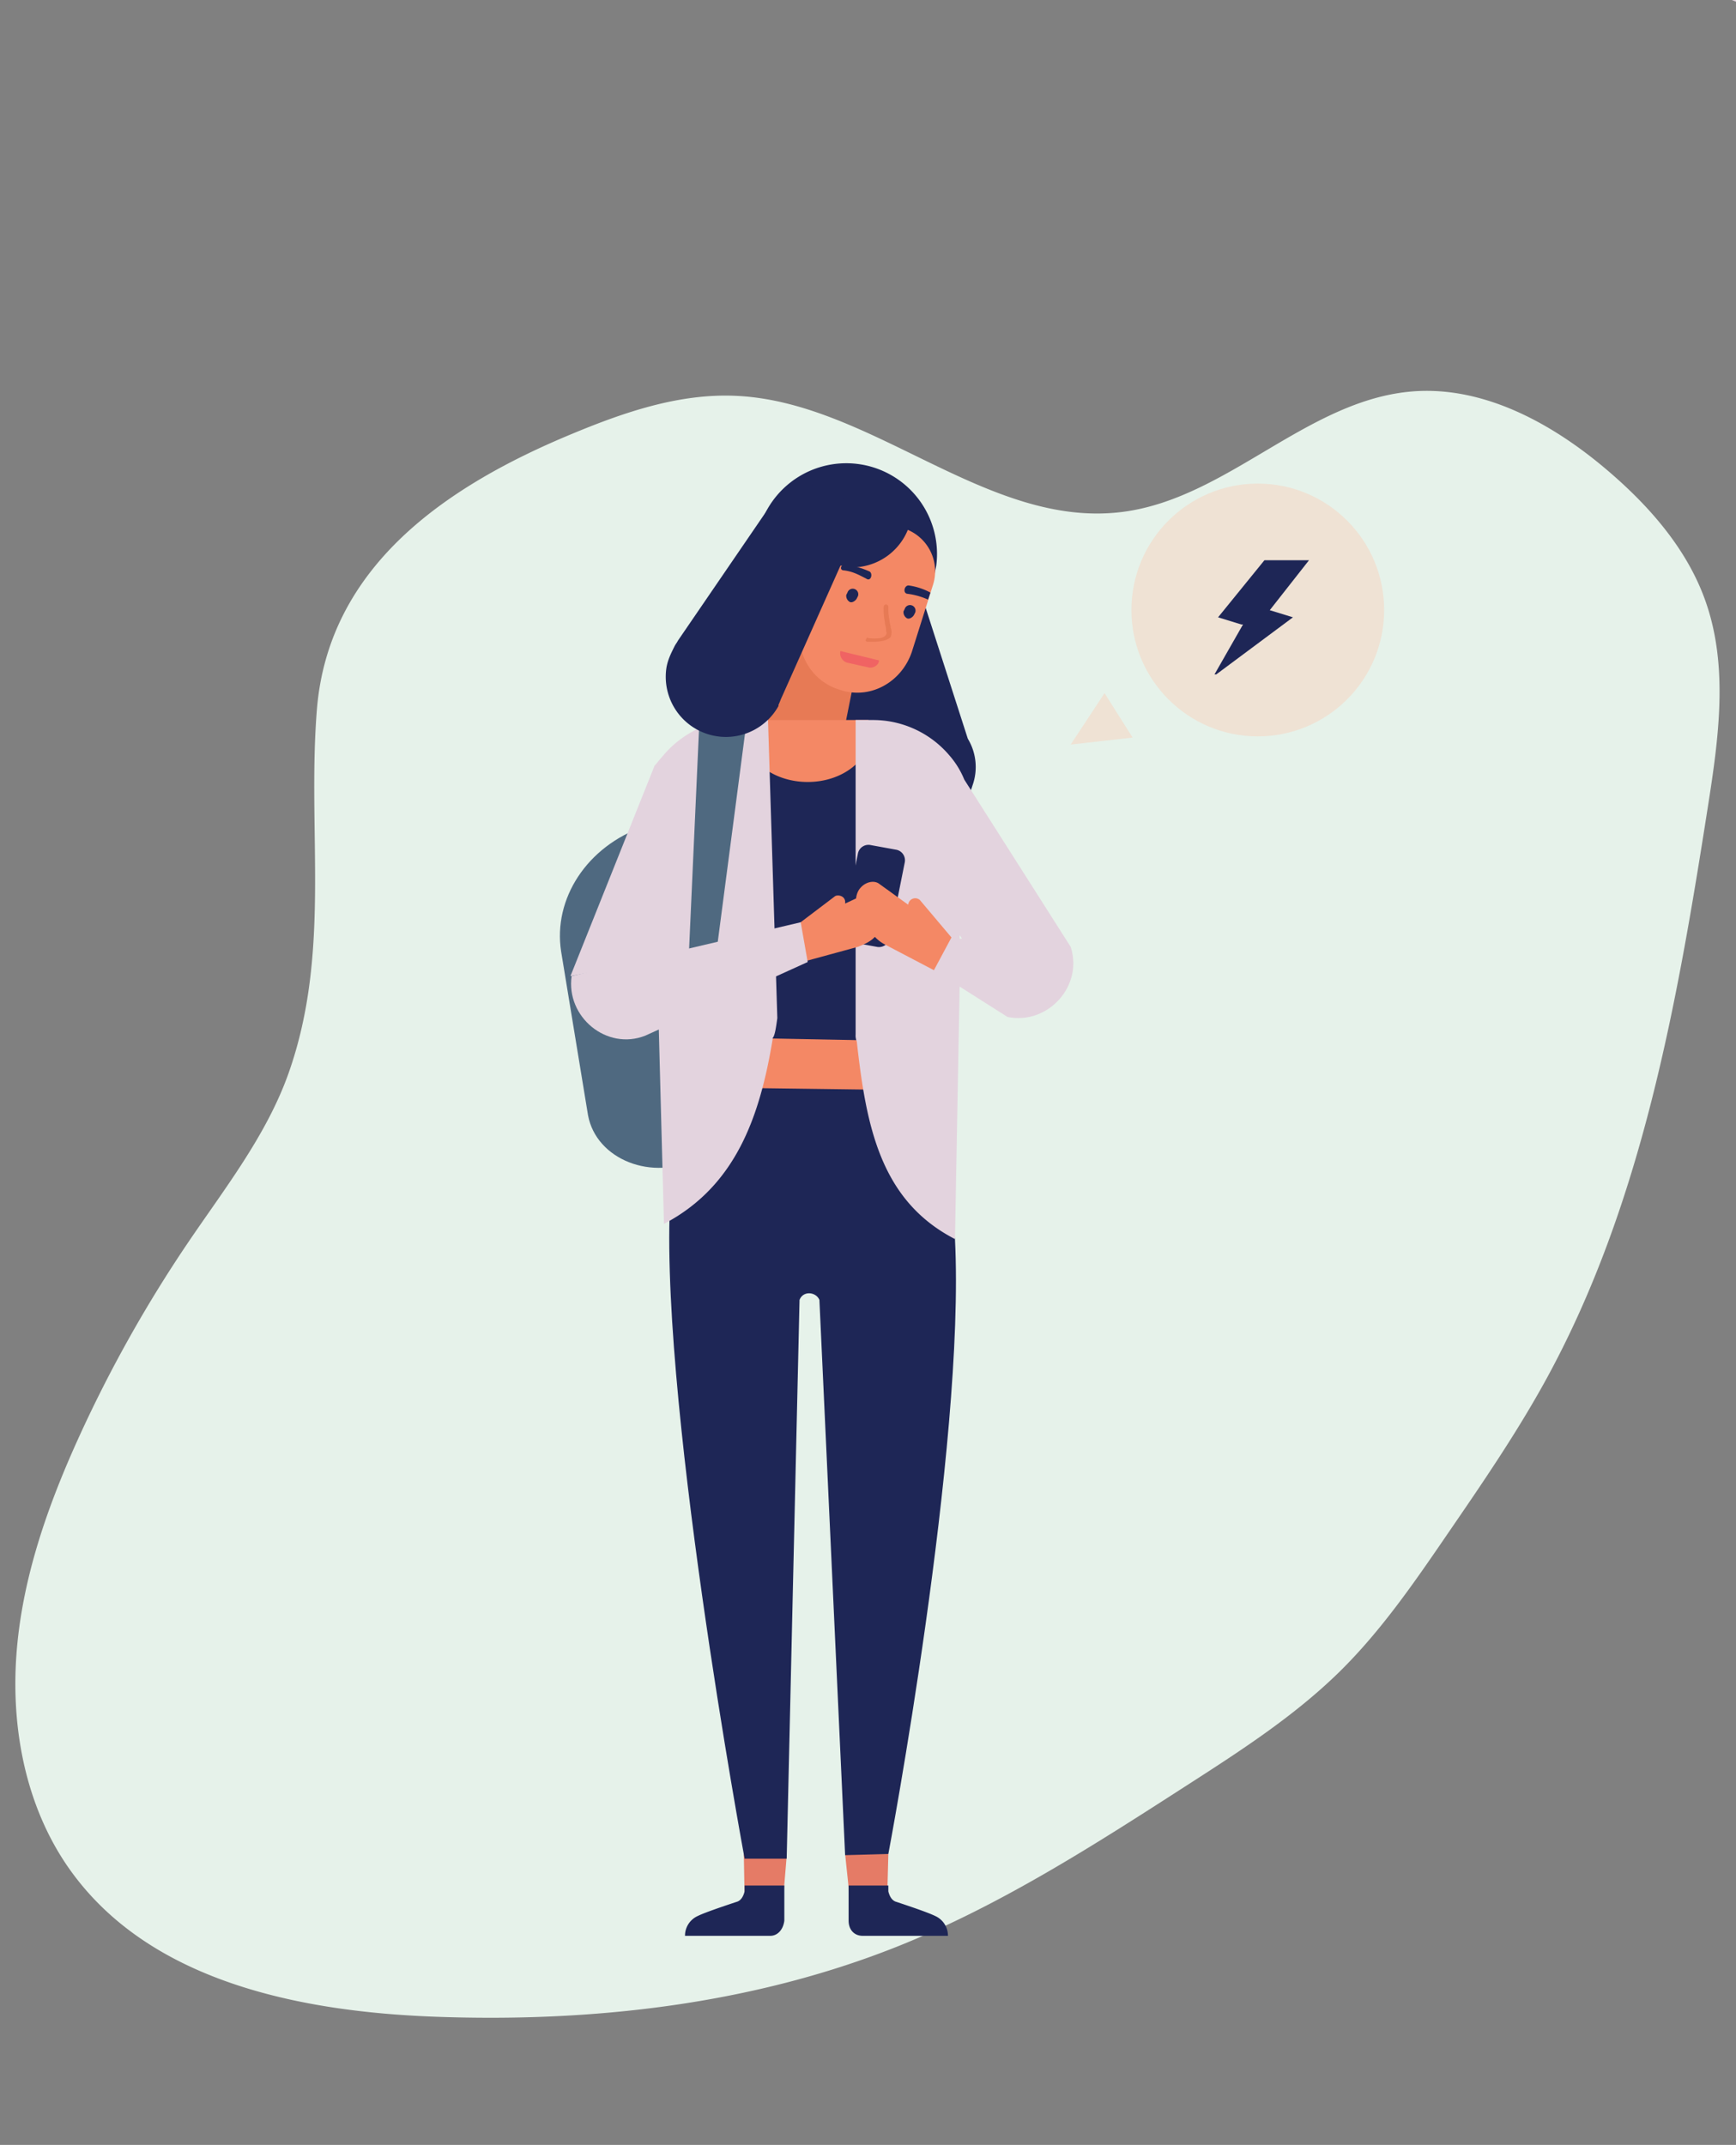 <svg xmlns="http://www.w3.org/2000/svg" xmlns:xlink="http://www.w3.org/1999/xlink" width="740" height="914" viewBox="0 0 740 914">
  <rect x="0" y="0" width="740" height="914" fill="#808080" stroke="none"/>
  <defs>
    <clipPath id="clip-_6.1_IIlustration_1">
      <rect width="740" height="914"/>
    </clipPath>
  </defs>
  <g id="_6.1_IIlustration_1" data-name="6.1 IIlustration 1" clip-path="url(#clip-_6.1_IIlustration_1)">
    <path id="Path_102018" data-name="Path 102018" d="M374.841,42.555c-28.2-.2-55.423-9.723-82.721-17.089A568.689,568.689,0,0,0,200.148,8.672C167.21,5.431,133.6,5.136,101.635,13.779S39.368,40.492,21.019,68.286C-10.19,115.33-1.692,178.185,14.7,232.3c19.477,64.23,48.881,126.1,92.5,176.781,30.983,35.945,68.508,65.507,105.808,94.872,21.056,16.6,42.263,33.2,66.177,45.177,22.26,11.1,46.324,17.776,70.238,24.356,25.568,7.071,51.137,14.142,77.232,18.562,83.323,14.044,168.6.491,251.849-14.339,29.328-5.205,59.86-11.1,83.173-29.758,18.2-14.535,30.231-35.553,38.8-57.356,11.205-28.481,17-61.48,4.813-89.569-18.048-41.445-68.959-59.811-88.888-100.372-25.568-51.954,9.626-116.282-6.843-171.87-6.843-23.178-22.109-42.722-38.052-60.695C633.533,25.171,584.728-11.855,524.867,3.565,474.182,16.627,429.211,42.947,374.841,42.555Z" transform="translate(-39.185 797.648) rotate(-71)" fill="#e6f2ea"/>
    <g id="Group_16999" data-name="Group 16999" transform="translate(238.672 197.344)">
      <circle id="Ellipse_1627" data-name="Ellipse 1627" cx="53.862" cy="53.862" r="53.862" transform="translate(243.62 8.728)" fill="#efe2d4"/>
      <path id="Path_89230" data-name="Path 89230" d="M263.247,84.1,248.8,106.019l26.4-2.989Z" transform="translate(-31.085 13.92)" fill="#efe2d4"/>
      <path id="Path_89231" data-name="Path 89231" d="M290.8,229.4l-26.9,13.949c-19.428,9.963-43.34.5-46.827-18.432l-11.458-69.743c-3.487-22.417,10.96-44.835,35.37-53.3L262.9,93.9Z" transform="translate(-205.096 52.94)" fill="#4f6980"/>
      <rect id="Rectangle_13458" data-name="Rectangle 13458" width="101.625" height="59.78" transform="translate(53.321 212.598)" fill="#f48865"/>
      <path id="Path_89232" data-name="Path 89232" d="M238.136,231.794H221.7L220.7,176l18.93,37.86Z" transform="translate(-142.969 379.832)" fill="#e57b66"/>
      <path id="Path_89233" data-name="Path 89233" d="M252.166,207.521H215.8a9.207,9.207,0,0,1,5.48-8.469c2.989-1.494,11.956-4.483,16.439-5.978,1.993-.5,2.989-2.491,3.487-4.483V186.1h16.938v14.945C257.646,205.03,255.155,207.521,252.166,207.521Z" transform="translate(-162.479 420.047)" fill="#1e2656"/>
      <path id="Path_89234" data-name="Path 89234" d="M231.492,202.33h15.941l.5-18.93H229.5Z" transform="translate(-107.93 409.296)" fill="#e57b66"/>
      <path id="Path_89235" data-name="Path 89235" d="M235.778,207.521h36.366a9.207,9.207,0,0,0-5.48-8.469c-2.989-1.494-11.956-4.483-16.439-5.978-1.993-.5-2.989-2.491-3.487-4.483V186.1H229.8v14.945C229.8,205.03,232.291,207.521,235.778,207.521Z" transform="translate(-106.736 420.047)" fill="#1e2656"/>
      <path id="Path_89236" data-name="Path 89236" d="M319.633,181.872,300.7,123.089c2.989-4.484,4.483-9.465,5.48-14.945a38.681,38.681,0,1,0-43.34,33.377h1.993L220,179.88l51.809,12.952a25.724,25.724,0,0,0,17.934,25.9c13.45,3.985,27.9-3.487,31.882-16.938A23.234,23.234,0,0,0,319.633,181.872Z" transform="translate(-145.756 -64.424)" fill="#1e2656"/>
      <path id="Path_89237" data-name="Path 89237" d="M307.854,444.595s32.879-173.859,28.4-262.034l-5.48-63.267L218.683,117.8,215.2,160.642c-6.476,82.2,31.384,285.945,31.384,285.945h17.934l5.48-238.122c1.494-3.985,6.974-3.487,8.469,0l10.96,236.627Z" transform="translate(-167.852 148.101)" fill="#1e2656"/>
      <rect id="Rectangle_13459" data-name="Rectangle 13459" width="32.879" height="65.259" transform="matrix(0.981, 0.196, -0.196, 0.981, 98.843, 57.54)" fill="#e77a55"/>
      <path id="Path_89238" data-name="Path 89238" d="M332.159,223.793,228.541,221.8,212.6,130.138c0-23.912,15.941-43.838,39.853-43.838l28.894,6.974,26.4-6.974a43.371,43.371,0,0,1,43.34,43.34Z" transform="translate(-175.22 22.68)" fill="#1e2656"/>
      <path id="Path_89239" data-name="Path 89239" d="M248.2,112.8c14.945,0,26.9-9.465,26.9-21.421a14.739,14.739,0,0,0-1-4.982H221.8a17.7,17.7,0,0,0-1,4.982C221.3,103.338,233.254,112.8,248.2,112.8Z" transform="translate(-142.571 23.078)" fill="#f48865"/>
      <path id="Path_89240" data-name="Path 89240" d="M322.062,183.044l-45.333-71.237a37.036,37.036,0,0,0-6.476-10.461A42.714,42.714,0,0,0,237.374,86.4H230.4V220.406a6.318,6.318,0,0,0,.5,2.989c3.985,35.868,9.963,67.75,41.846,84.19l1.993-107.6,20.425,12.952C312.1,216.421,327.542,199.981,322.062,183.044Zm-47.326-3.487v-1.495l1,1.495Z" transform="translate(-104.347 23.078)" fill="#e3d3de"/>
      <path id="Path_89241" data-name="Path 89241" d="M294.175,213.83,290.19,86.3l-22.417,1.495a44.063,44.063,0,0,0-22.916,14.945c-1,1-1.993,2.491-2.989,3.487L206,195.9l36.864-6.974,2.989,112.585c30.388-15.941,40.849-45.333,46.329-78.71v-.5c1-1,1.495-4.982,1.993-8.469Z" transform="translate(-201.499 22.68)" fill="#e3d3de"/>
      <path id="Path_89242" data-name="Path 89242" d="M243.823,140.516l-10.96-1.993a4.589,4.589,0,0,1-3.487-5.48l6.476-32.381a4.589,4.589,0,0,1,5.48-3.487l10.96,1.993a4.589,4.589,0,0,1,3.487,5.48L249.3,137.029A4.589,4.589,0,0,1,243.823,140.516Z" transform="translate(-108.803 65.605)" fill="#1e2656"/>
      <path id="Path_89243" data-name="Path 89243" d="M242.755,126.939a15.836,15.836,0,0,1-5.978-5.48l-5.48-8.967c-1-1.495-1.494-5.978.5-8.967,2.491-3.487,6.476-3.985,8.469-2.491L252.718,110a2.994,2.994,0,0,1,4.982-1.993l13.45,15.941L263.677,137.9Z" transform="translate(-104.247 78.186)" fill="#f48865"/>
      <path id="Path_89244" data-name="Path 89244" d="M251.7,125.8c2.491-1,4.982-1.993,6.974-3.985l7.473-7.971c1-1,2.989-5.48,1.494-8.469-1.992-3.985-5.48-4.982-7.472-4.483l-13.949,6.476c.5-3.487-3.487-3.985-4.483-2.989L225.3,116.836l4.483,14.945Z" transform="translate(-124.653 80.319)" fill="#f48865"/>
      <path id="Path_89245" data-name="Path 89245" d="M228.554,181.449,216.1,189.918l4.483-99.134L241.008,86.3Z" transform="translate(-161.284 22.68)" fill="#4f6980"/>
      <path id="Path_89246" data-name="Path 89246" d="M206.291,126.616l97.64-22.916,2.989,16.938-69.245,31.384C221.236,158.5,203.8,144.051,206.291,126.616Z" transform="translate(-201.291 91.96)" fill="#e3d3de"/>
      <path id="Path_89247" data-name="Path 89247" d="M242.636,145.913c-12.952-3.985-19.927-17.934-15.941-30.886L241.639,68.2l28.4,8.967a19.159,19.159,0,0,1,12.454,24.41l-8.967,28.4C269.038,142.924,255.588,150.4,242.636,145.913Z" transform="translate(-123.557 -49.387)" fill="#f48865"/>
      <path id="Path_89248" data-name="Path 89248" d="M294.109,73.894C280.161,71.9,270.7,58.451,268.7,72.4A26.567,26.567,0,0,0,270.7,86.348l-12.454-9.963-38.857,56.791c-.5,1-1,1.494-1.495,2.491-1.494,2.989-2.989,5.978-3.487,9.465a25.645,25.645,0,0,0,47.824,15.941v-.5c.5-1,1-2.491,1.494-3.487l24.908-55.794h0a1.83,1.83,0,0,1,1.495.5,25.739,25.739,0,0,0,28.893-21.919C321.01,64.927,308.058,75.388,294.109,73.894Z" transform="translate(-169.052 -57.572)" fill="#1e2656"/>
      <path id="Path_89249" data-name="Path 89249" d="M231.094,80.68a3.012,3.012,0,0,1-1.494-2.989l.5-1a2.363,2.363,0,1,1,4.483,1.494l-.5,1C233.585,80.182,232.091,81.178,231.094,80.68Z" transform="translate(-107.532 -21.516)" fill="#1e2656"/>
      <path id="Path_89250" data-name="Path 89250" d="M235.994,82.08a3.012,3.012,0,0,1-1.494-2.989l.5-1a2.363,2.363,0,1,1,4.483,1.494l-.5,1C238.485,81.582,236.991,82.578,235.994,82.08Z" transform="translate(-88.022 -15.942)" fill="#1e2656"/>
      <path id="Path_89251" data-name="Path 89251" d="M241.133,87.474l-8.967-1.993a4.144,4.144,0,0,1-2.989-4.982l16.439,3.985C245.617,86.478,243.126,87.972,241.133,87.474Z" transform="translate(-109.6 -0.413)" fill="#f06363"/>
      <path id="Path_89252" data-name="Path 89252" d="M234.454,92.441h-2.491c-.5,0-1-.5-.5-1,0-.5.5-1,1-.5,5.48.5,6.974-.5,7.472-1.495.5-.5,0-1,0-2.491,0-1-.5-1.495-.5-2.989a26.319,26.319,0,0,1-.5-6.476,1,1,0,0,1,1.993,0,24.249,24.249,0,0,0,.5,5.978c0,1,.5,1.993.5,2.989a5.5,5.5,0,0,1,0,3.985C240.432,91.943,237.941,92.441,234.454,92.441Z" transform="translate(-100.928 -16.34)" fill="#e77a55"/>
      <path id="Path_89253" data-name="Path 89253" d="M241.374,76.089A36.237,36.237,0,0,0,230.912,73.1c-1.993,0-2.491,2.491-.5,2.491,3.985.5,6.476,1.993,9.465,3.487C241.872,80.572,242.868,77.085,241.374,76.089Z" transform="translate(-109.342 -29.877)" fill="#1e2656"/>
      <path id="Path_89254" data-name="Path 89254" d="M245.631,77.928a27.208,27.208,0,0,0-8.967-2.989c-1.993-.5-2.989,2.989-1,3.487a30.239,30.239,0,0,1,8.967,2.491Z" transform="translate(-87.696 -22.749)" fill="#1e2656"/>
      <path id="Path_89255" data-name="Path 89255" d="M299.177,77.1h-19L260.42,101.418l9.879,3.04h.76L258.9,125.736h.76l32.677-24.318-9.879-3.04Z" transform="translate(20.13 -35.705)" fill="#1e2656"/>
    </g>
    <g id="Group_11181" data-name="Group 11181" transform="translate(-211.754 -125.314) rotate(-16)">
      <g id="Group_8943" data-name="Group 8943" transform="translate(830.957 195.999)">
        <path id="Path_46766" data-name="Path 46766" d="M174.5,49.559c22.025,21.783,45.448,43.566,57.684,76.241,3.846,10.438,6.992,21.783,6.293,33.582-.7,16.337-7.691,30.86-16.781,42.2-22.375,28.137-56.286,36.305-87.051,30.406s-59.083-24.506-86-44.928C31.866,174.358,14.736,160.29,6,138.053-5.891,108.1.752,69.981,17.882,44.567S46.9-3.992,85.7.547C111.226,3.27,141.292,16.884,174.5,49.559Z" transform="translate(0.021 0.026)" fill="#e3d3de"/>
      </g>
    </g>
  </g>
</svg>

